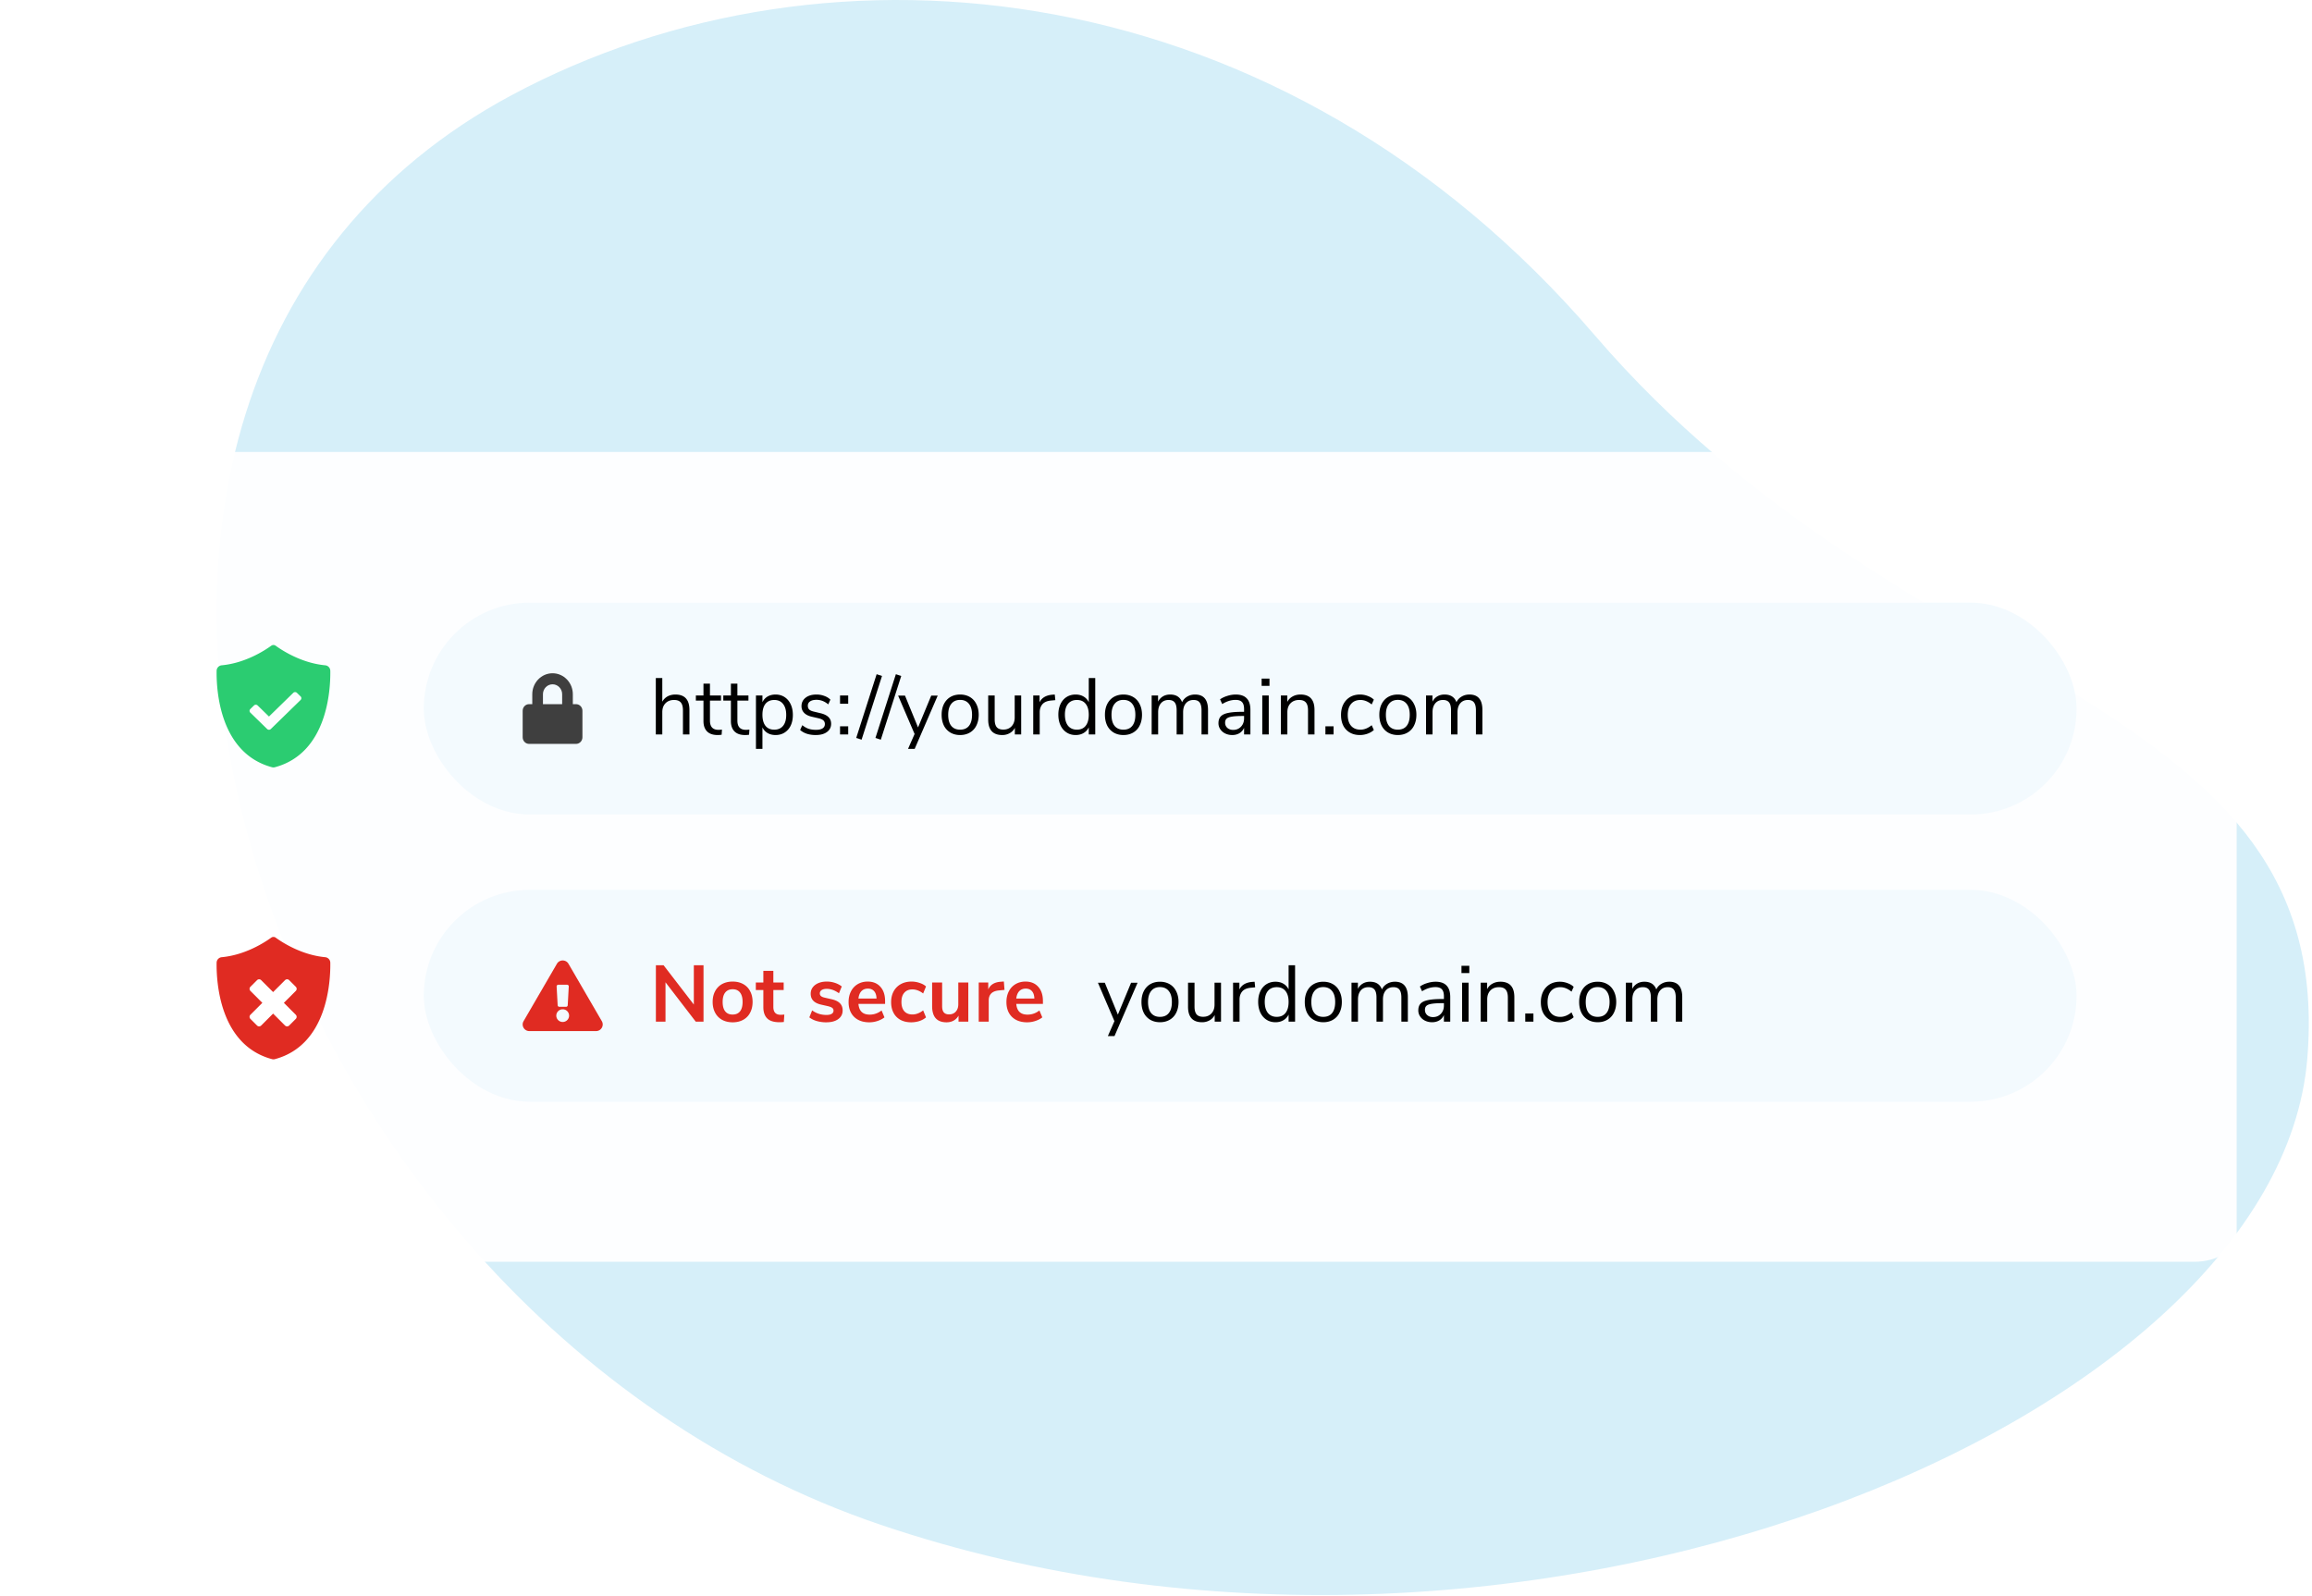 <svg width="491" height="339" fill="none" xmlns="http://www.w3.org/2000/svg"><path d="M108.619 20.232C176.327-16.088 272.342-6.066 338.7 71.234c66.359 77.298 157.761 76.13 151.295 153.677-6.467 77.547-167.762 144.746-302.966 98.952C51.825 278.068-9.176 83.443 108.619 20.231z" fill="#D6EFF9"/><g opacity=".95" filter="url(#filter0_d)"><path d="M16 100.87c0-3.242 4.03-5.87 9-5.87h441c4.971 0 9 2.628 9 5.87v160.26c0 3.242-4.029 5.87-9 5.87H25c-4.97 0-9-2.628-9-5.87V100.87z" fill="#fff"/></g><rect x="90" y="128" width="351" height="45" rx="22.5" fill="#F3FAFE"/><rect x="90" y="189" width="351" height="45" rx="22.5" fill="#F3FAFE"/><path d="M143.44 147.517c1.983 0 2.975 1.094 2.975 3.281V156h-1.377v-5.117c0-.771-.153-1.332-.459-1.683-.295-.351-.771-.527-1.428-.527-.759 0-1.366.232-1.819.697-.453.465-.68 1.094-.68 1.887V156h-1.377v-11.985h1.377v5.032a2.786 2.786 0 011.122-1.139c.487-.261 1.043-.391 1.666-.391zm9.135 7.497c.249 0 .499-.017.748-.051l-.068 1.088a5.006 5.006 0 01-.85.068c-.997 0-1.751-.261-2.261-.782-.499-.521-.748-1.247-.748-2.176v-4.352h-1.615v-1.088h1.615v-2.516h1.377v2.516h2.346v1.088h-2.346v4.25c0 1.303.601 1.955 1.802 1.955zm5.827 0c.25 0 .499-.017.748-.051l-.068 1.088c-.26.045-.544.068-.85.068-.997 0-1.751-.261-2.261-.782-.498-.521-.748-1.247-.748-2.176v-4.352h-1.615v-1.088h1.615v-2.516h1.377v2.516h2.346v1.088H156.6v4.25c0 1.303.601 1.955 1.802 1.955zm6.305-7.497c.725 0 1.365.181 1.921.544.555.363.986.873 1.292 1.53.306.646.459 1.4.459 2.261 0 .861-.153 1.615-.459 2.261a3.503 3.503 0 01-1.292 1.479c-.544.351-1.185.527-1.921.527-.646 0-1.213-.142-1.7-.425a2.745 2.745 0 01-1.088-1.207v4.573h-1.377v-11.339h1.377v1.428a2.745 2.745 0 011.088-1.207c.487-.283 1.054-.425 1.7-.425zm-.272 7.463c.804 0 1.428-.272 1.87-.816.442-.544.663-1.315.663-2.312 0-.997-.221-1.774-.663-2.329-.442-.567-1.066-.85-1.87-.85-.805 0-1.428.272-1.87.816-.431.544-.646 1.32-.646 2.329 0 1.009.215 1.791.646 2.346.442.544 1.065.816 1.87.816zm8.806 1.139c-1.394 0-2.499-.357-3.315-1.071l.459-1.02c.442.351.89.606 1.343.765.465.147.986.221 1.564.221.612 0 1.077-.102 1.394-.306.329-.215.493-.521.493-.918 0-.329-.108-.589-.323-.782-.215-.193-.572-.346-1.071-.459l-1.394-.323c-.703-.159-1.241-.431-1.615-.816-.374-.385-.561-.861-.561-1.428 0-.737.289-1.332.867-1.785.578-.453 1.349-.68 2.312-.68a4.71 4.71 0 011.649.289c.521.181.958.448 1.309.799l-.459 1.003c-.759-.646-1.592-.969-2.499-.969-.578 0-1.031.113-1.36.34-.317.215-.476.521-.476.918 0 .329.096.595.289.799.204.193.527.34.969.442l1.411.34c.771.181 1.343.459 1.717.833.374.363.561.839.561 1.428 0 .725-.295 1.303-.884 1.734-.578.431-1.371.646-2.38.646zm5.159-8.398h1.734v1.751H178.4v-1.751zm0 6.545h1.734V156H178.4v-1.734zm4.576 2.839l-1.139-.374 4.335-13.532 1.139.374-4.335 13.532zm4.084 0l-1.139-.374 4.335-13.532 1.139.374-4.335 13.532zm10.709-9.367h1.377l-4.896 11.322h-1.411l1.394-3.162-3.502-8.16h1.462l2.771 6.766 2.805-6.766zm6.133 8.381c-.782 0-1.473-.176-2.074-.527a3.596 3.596 0 01-1.377-1.496c-.317-.657-.476-1.417-.476-2.278s.159-1.615.476-2.261c.329-.657.788-1.162 1.377-1.513.601-.351 1.292-.527 2.074-.527.782 0 1.474.176 2.074.527.601.351 1.06.856 1.377 1.513.329.646.493 1.4.493 2.261 0 .861-.164 1.621-.493 2.278a3.448 3.448 0 01-1.377 1.496c-.6.351-1.292.527-2.074.527zm0-1.139c.816 0 1.44-.266 1.87-.799.442-.544.663-1.332.663-2.363 0-1.009-.221-1.785-.663-2.329-.442-.555-1.065-.833-1.87-.833-.804 0-1.428.278-1.87.833-.442.544-.663 1.32-.663 2.329 0 1.02.216 1.802.646 2.346.442.544 1.071.816 1.887.816zm12.966-7.259V156h-1.343v-1.411a2.683 2.683 0 01-1.105 1.139 3.174 3.174 0 01-1.581.391c-.986 0-1.728-.272-2.227-.816-.499-.555-.748-1.371-.748-2.448v-5.134h1.377v5.1c0 .737.147 1.281.442 1.632.295.34.759.51 1.394.51.725 0 1.309-.232 1.751-.697.442-.476.663-1.099.663-1.87v-4.675h1.377zm7.251.986l-.901.085c-.85.079-1.467.346-1.853.799-.374.453-.561 1.014-.561 1.683V156h-1.377v-8.279h1.343v1.445c.465-.963 1.377-1.502 2.737-1.615l.493-.034.119 1.19zm8.479-4.692V156h-1.377v-1.513a2.712 2.712 0 01-1.105 1.207c-.476.283-1.037.425-1.683.425-.725 0-1.365-.181-1.921-.544-.555-.363-.986-.867-1.292-1.513-.306-.657-.459-1.417-.459-2.278 0-.85.153-1.598.459-2.244.306-.646.737-1.145 1.292-1.496.556-.351 1.196-.527 1.921-.527.646 0 1.207.142 1.683.425.488.283.856.686 1.105 1.207v-5.134h1.377zm-3.893 10.965c.805 0 1.423-.272 1.853-.816.442-.555.663-1.337.663-2.346 0-1.009-.221-1.785-.663-2.329-.43-.544-1.048-.816-1.853-.816-.804 0-1.433.272-1.887.816-.442.544-.663 1.309-.663 2.295 0 1.009.221 1.796.663 2.363.454.555 1.083.833 1.887.833zm9.878 1.139c-.782 0-1.473-.176-2.074-.527a3.596 3.596 0 01-1.377-1.496c-.317-.657-.476-1.417-.476-2.278s.159-1.615.476-2.261c.329-.657.788-1.162 1.377-1.513.601-.351 1.292-.527 2.074-.527.782 0 1.473.176 2.074.527.601.351 1.06.856 1.377 1.513.329.646.493 1.4.493 2.261 0 .861-.164 1.621-.493 2.278a3.448 3.448 0 01-1.377 1.496c-.601.351-1.292.527-2.074.527zm0-1.139c.816 0 1.439-.266 1.87-.799.442-.544.663-1.332.663-2.363 0-1.009-.221-1.785-.663-2.329-.442-.555-1.065-.833-1.87-.833-.805 0-1.428.278-1.87.833-.442.544-.663 1.32-.663 2.329 0 1.02.215 1.802.646 2.346.442.544 1.071.816 1.887.816zm15.21-7.463c1.836 0 2.754 1.094 2.754 3.281V156h-1.377v-5.134c0-.759-.136-1.315-.408-1.666-.261-.351-.686-.527-1.275-.527-.692 0-1.236.232-1.632.697-.397.465-.595 1.099-.595 1.904V156h-1.377v-5.134c0-.771-.136-1.326-.408-1.666-.272-.351-.703-.527-1.292-.527-.692 0-1.236.232-1.632.697-.397.465-.595 1.099-.595 1.904V156h-1.377v-8.279h1.36v1.309a2.691 2.691 0 011.037-1.122c.442-.261.952-.391 1.53-.391 1.28 0 2.125.544 2.533 1.632.238-.51.6-.907 1.088-1.19.487-.295 1.042-.442 1.666-.442zm8.628 0c1.054 0 1.836.272 2.346.816.522.533.782 1.349.782 2.448V156h-1.343v-1.411a2.48 2.48 0 01-.986 1.139c-.442.261-.952.391-1.53.391a3.412 3.412 0 01-1.479-.323 2.642 2.642 0 01-1.054-.901 2.23 2.23 0 01-.391-1.275c0-.623.159-1.105.476-1.445.318-.351.839-.601 1.564-.748.726-.159 1.734-.238 3.026-.238h.374v-.561c0-.691-.141-1.19-.425-1.496-.283-.317-.742-.476-1.377-.476-.952 0-1.898.295-2.839.884l-.459-1.003c.431-.306.947-.55 1.547-.731a5.873 5.873 0 011.768-.289zm-.544 7.514c.68 0 1.236-.227 1.666-.68.442-.465.663-1.06.663-1.785v-.493h-.306c-.997 0-1.756.045-2.278.136-.521.079-.895.221-1.122.425-.215.193-.323.482-.323.867 0 .442.159.81.476 1.105.329.283.737.425 1.224.425zm6.193.969v-8.279h1.377V156h-1.377zm-.136-11.866h1.666v1.547h-1.666v-1.547zm8.252 3.383c1.983 0 2.975 1.094 2.975 3.281V156h-1.377v-5.117c0-.771-.153-1.332-.459-1.683-.295-.351-.771-.527-1.428-.527-.759 0-1.366.232-1.819.697-.453.465-.68 1.094-.68 1.887V156h-1.377v-8.279h1.36v1.36c.272-.51.652-.895 1.139-1.156.487-.272 1.043-.408 1.666-.408zm5.293 6.749h1.734V156h-1.734v-1.734zm7.309 1.853c-.816 0-1.525-.176-2.125-.527a3.573 3.573 0 01-1.394-1.479c-.318-.646-.476-1.4-.476-2.261 0-.861.164-1.615.493-2.261.34-.657.81-1.167 1.411-1.53.612-.363 1.326-.544 2.142-.544a4.53 4.53 0 011.632.306c.532.193.963.453 1.292.782l-.459 1.02c-.782-.635-1.576-.952-2.38-.952-.85 0-1.513.278-1.989.833-.476.555-.714 1.337-.714 2.346 0 .997.238 1.768.714 2.312.476.544 1.139.816 1.989.816.804 0 1.598-.317 2.38-.952l.459 1.02c-.352.329-.794.589-1.326.782a4.808 4.808 0 01-1.649.289zm8.067 0c-.782 0-1.474-.176-2.074-.527a3.583 3.583 0 01-1.377-1.496c-.318-.657-.476-1.417-.476-2.278s.158-1.615.476-2.261c.328-.657.787-1.162 1.377-1.513.6-.351 1.292-.527 2.074-.527.782 0 1.473.176 2.074.527.6.351 1.059.856 1.377 1.513.328.646.493 1.4.493 2.261 0 .861-.165 1.621-.493 2.278a3.46 3.46 0 01-1.377 1.496c-.601.351-1.292.527-2.074.527zm0-1.139c.816 0 1.439-.266 1.87-.799.442-.544.663-1.332.663-2.363 0-1.009-.221-1.785-.663-2.329-.442-.555-1.066-.833-1.87-.833-.805 0-1.428.278-1.87.833-.442.544-.663 1.32-.663 2.329 0 1.02.215 1.802.646 2.346.442.544 1.071.816 1.887.816zm15.209-7.463c1.836 0 2.754 1.094 2.754 3.281V156h-1.377v-5.134c0-.759-.136-1.315-.408-1.666-.26-.351-.685-.527-1.275-.527-.691 0-1.235.232-1.632.697-.396.465-.595 1.099-.595 1.904V156h-1.377v-5.134c0-.771-.136-1.326-.408-1.666-.272-.351-.702-.527-1.292-.527-.691 0-1.235.232-1.632.697-.396.465-.595 1.099-.595 1.904V156h-1.377v-8.279h1.36v1.309c.25-.487.595-.861 1.037-1.122.442-.261.952-.391 1.53-.391 1.281 0 2.125.544 2.533 1.632.238-.51.601-.907 1.088-1.19.488-.295 1.043-.442 1.666-.442zm-71.856 61.221h1.377l-4.896 11.322h-1.411l1.394-3.162-3.502-8.16h1.462l2.771 6.766 2.805-6.766zm6.134 8.381c-.782 0-1.474-.176-2.074-.527a3.583 3.583 0 01-1.377-1.496c-.318-.657-.476-1.417-.476-2.278s.158-1.615.476-2.261c.328-.657.787-1.162 1.377-1.513.6-.351 1.292-.527 2.074-.527.782 0 1.473.176 2.074.527.6.351 1.059.856 1.377 1.513.328.646.493 1.4.493 2.261 0 .861-.165 1.621-.493 2.278a3.46 3.46 0 01-1.377 1.496c-.601.351-1.292.527-2.074.527zm0-1.139c.816 0 1.439-.266 1.87-.799.442-.544.663-1.332.663-2.363 0-1.009-.221-1.785-.663-2.329-.442-.555-1.066-.833-1.87-.833-.805 0-1.428.278-1.87.833-.442.544-.663 1.32-.663 2.329 0 1.02.215 1.802.646 2.346.442.544 1.071.816 1.887.816zm12.966-7.259V217h-1.343v-1.411a2.683 2.683 0 01-1.105 1.139 3.174 3.174 0 01-1.581.391c-.986 0-1.729-.272-2.227-.816-.499-.555-.748-1.371-.748-2.448v-5.134h1.377v5.1c0 .737.147 1.281.442 1.632.294.34.759.51 1.394.51.725 0 1.309-.232 1.751-.697.442-.476.663-1.099.663-1.87v-4.675h1.377zm7.251.986l-.901.085c-.85.079-1.468.346-1.853.799-.374.453-.561 1.014-.561 1.683V217h-1.377v-8.279h1.343v1.445c.464-.963 1.377-1.502 2.737-1.615l.493-.034.119 1.19zm8.479-4.692V217h-1.377v-1.513a2.718 2.718 0 01-1.105 1.207c-.476.283-1.037.425-1.683.425-.725 0-1.366-.181-1.921-.544-.555-.363-.986-.867-1.292-1.513-.306-.657-.459-1.417-.459-2.278 0-.85.153-1.598.459-2.244.306-.646.737-1.145 1.292-1.496s1.196-.527 1.921-.527c.646 0 1.207.142 1.683.425.487.283.856.686 1.105 1.207v-5.134h1.377zm-3.893 10.965c.805 0 1.422-.272 1.853-.816.442-.555.663-1.337.663-2.346 0-1.009-.221-1.785-.663-2.329-.431-.544-1.048-.816-1.853-.816-.805 0-1.434.272-1.887.816-.442.544-.663 1.309-.663 2.295 0 1.009.221 1.796.663 2.363.453.555 1.082.833 1.887.833zm9.877 1.139c-.782 0-1.473-.176-2.074-.527a3.596 3.596 0 01-1.377-1.496c-.317-.657-.476-1.417-.476-2.278s.159-1.615.476-2.261c.329-.657.788-1.162 1.377-1.513.601-.351 1.292-.527 2.074-.527.782 0 1.474.176 2.074.527.601.351 1.06.856 1.377 1.513.329.646.493 1.4.493 2.261 0 .861-.164 1.621-.493 2.278a3.448 3.448 0 01-1.377 1.496c-.6.351-1.292.527-2.074.527zm0-1.139c.816 0 1.44-.266 1.87-.799.442-.544.663-1.332.663-2.363 0-1.009-.221-1.785-.663-2.329-.442-.555-1.065-.833-1.87-.833-.804 0-1.428.278-1.87.833-.442.544-.663 1.32-.663 2.329 0 1.02.216 1.802.646 2.346.442.544 1.071.816 1.887.816zm15.21-7.463c1.836 0 2.754 1.094 2.754 3.281V217h-1.377v-5.134c0-.759-.136-1.315-.408-1.666-.261-.351-.686-.527-1.275-.527-.691 0-1.235.232-1.632.697-.397.465-.595 1.099-.595 1.904V217h-1.377v-5.134c0-.771-.136-1.326-.408-1.666-.272-.351-.703-.527-1.292-.527-.691 0-1.235.232-1.632.697-.397.465-.595 1.099-.595 1.904V217h-1.377v-8.279h1.36v1.309a2.691 2.691 0 011.037-1.122c.442-.261.952-.391 1.53-.391 1.281 0 2.125.544 2.533 1.632.238-.51.601-.907 1.088-1.19.487-.295 1.043-.442 1.666-.442zm8.629 0c1.054 0 1.836.272 2.346.816.521.533.782 1.349.782 2.448V217h-1.343v-1.411a2.486 2.486 0 01-.986 1.139c-.442.261-.952.391-1.53.391a3.405 3.405 0 01-1.479-.323 2.636 2.636 0 01-1.054-.901 2.223 2.223 0 01-.391-1.275c0-.623.158-1.105.476-1.445.317-.351.838-.601 1.564-.748.725-.159 1.734-.238 3.026-.238h.374v-.561c0-.691-.142-1.19-.425-1.496-.284-.317-.743-.476-1.377-.476-.952 0-1.899.295-2.839.884l-.459-1.003a5.27 5.27 0 011.547-.731 5.868 5.868 0 011.768-.289zm-.544 7.514c.68 0 1.235-.227 1.666-.68.442-.465.663-1.06.663-1.785v-.493h-.306c-.998 0-1.757.045-2.278.136-.522.079-.896.221-1.122.425-.216.193-.323.482-.323.867 0 .442.158.81.476 1.105.328.283.736.425 1.224.425zm6.192.969v-8.279h1.377V217h-1.377zm-.136-11.866h1.666v1.547h-1.666v-1.547zm8.253 3.383c1.983 0 2.975 1.094 2.975 3.281V217h-1.377v-5.117c0-.771-.153-1.332-.459-1.683-.295-.351-.771-.527-1.428-.527-.76 0-1.366.232-1.819.697-.454.465-.68 1.094-.68 1.887V217h-1.377v-8.279h1.36v1.36c.272-.51.651-.895 1.139-1.156.487-.272 1.042-.408 1.666-.408zm5.293 6.749h1.734V217h-1.734v-1.734zm7.308 1.853c-.816 0-1.524-.176-2.125-.527a3.586 3.586 0 01-1.394-1.479c-.317-.646-.476-1.4-.476-2.261 0-.861.165-1.615.493-2.261a3.77 3.77 0 011.411-1.53c.612-.363 1.326-.544 2.142-.544.556 0 1.1.102 1.632.306.533.193.964.453 1.292.782l-.459 1.02c-.782-.635-1.575-.952-2.38-.952-.85 0-1.513.278-1.989.833-.476.555-.714 1.337-.714 2.346 0 .997.238 1.768.714 2.312.476.544 1.139.816 1.989.816.805 0 1.598-.317 2.38-.952l.459 1.02c-.351.329-.793.589-1.326.782a4.8 4.8 0 01-1.649.289zm8.067 0c-.782 0-1.473-.176-2.074-.527a3.596 3.596 0 01-1.377-1.496c-.317-.657-.476-1.417-.476-2.278s.159-1.615.476-2.261c.329-.657.788-1.162 1.377-1.513.601-.351 1.292-.527 2.074-.527.782 0 1.473.176 2.074.527.601.351 1.06.856 1.377 1.513.329.646.493 1.4.493 2.261 0 .861-.164 1.621-.493 2.278a3.448 3.448 0 01-1.377 1.496c-.601.351-1.292.527-2.074.527zm0-1.139c.816 0 1.439-.266 1.87-.799.442-.544.663-1.332.663-2.363 0-1.009-.221-1.785-.663-2.329-.442-.555-1.065-.833-1.87-.833-.805 0-1.428.278-1.87.833-.442.544-.663 1.32-.663 2.329 0 1.02.215 1.802.646 2.346.442.544 1.071.816 1.887.816zm15.21-7.463c1.836 0 2.754 1.094 2.754 3.281V217h-1.377v-5.134c0-.759-.136-1.315-.408-1.666-.261-.351-.686-.527-1.275-.527-.692 0-1.236.232-1.632.697-.397.465-.595 1.099-.595 1.904V217h-1.377v-5.134c0-.771-.136-1.326-.408-1.666-.272-.351-.703-.527-1.292-.527-.692 0-1.236.232-1.632.697-.397.465-.595 1.099-.595 1.904V217h-1.377v-8.279h1.36v1.309a2.691 2.691 0 011.037-1.122c.442-.261.952-.391 1.53-.391 1.28 0 2.125.544 2.533 1.632.238-.51.6-.907 1.088-1.19.487-.295 1.042-.442 1.666-.442z" fill="#000"/><path d="M147.35 205.015h2.057V217h-1.649l-6.426-8.364V217h-2.04v-11.985h1.632l6.426 8.347v-8.347zm8.246 12.121c-.85 0-1.598-.176-2.244-.527a3.669 3.669 0 01-1.479-1.513c-.351-.657-.527-1.422-.527-2.295s.176-1.632.527-2.278a3.669 3.669 0 011.479-1.513c.646-.351 1.394-.527 2.244-.527.85 0 1.593.176 2.227.527a3.53 3.53 0 011.479 1.513c.352.646.527 1.405.527 2.278s-.175 1.638-.527 2.295a3.53 3.53 0 01-1.479 1.513c-.634.351-1.377.527-2.227.527zm-.017-1.649c.692 0 1.219-.227 1.581-.68.363-.453.544-1.122.544-2.006 0-.873-.181-1.536-.544-1.989-.362-.465-.884-.697-1.564-.697s-1.207.232-1.581.697c-.362.453-.544 1.116-.544 1.989 0 .884.182 1.553.544 2.006.363.453.884.68 1.564.68zm10.205.051c.249 0 .51-.017.782-.051l-.102 1.581a9.46 9.46 0 01-.935.051c-1.168 0-2.029-.266-2.584-.799-.556-.544-.833-1.349-.833-2.414v-3.621h-1.598v-1.598h1.598v-2.482h2.125v2.482h2.193v1.598h-2.193v3.587c0 1.111.515 1.666 1.547 1.666zm9.7 1.598a7.299 7.299 0 01-2.04-.272c-.612-.181-1.133-.442-1.564-.782l.595-1.479c.884.646 1.899.969 3.043.969.488 0 .856-.079 1.105-.238a.753.753 0 00.391-.68c0-.249-.09-.442-.272-.578-.17-.136-.481-.261-.935-.374l-1.36-.306c-.77-.17-1.343-.448-1.717-.833-.374-.385-.561-.884-.561-1.496 0-.51.142-.958.425-1.343.295-.397.697-.703 1.207-.918.522-.215 1.122-.323 1.802-.323.59 0 1.156.091 1.7.272a4.696 4.696 0 011.462.765l-.595 1.445c-.861-.623-1.722-.935-2.584-.935-.464 0-.827.085-1.088.255a.808.808 0 00-.391.714c0 .227.08.414.238.561.17.147.437.261.799.34l1.411.323c.828.181 1.434.47 1.819.867.386.385.578.895.578 1.53 0 .771-.311 1.383-.935 1.836-.623.453-1.467.68-2.533.68zm12.484-3.91h-5.661c.068.771.301 1.343.697 1.717.397.374.964.561 1.7.561.918 0 1.757-.295 2.516-.884l.612 1.462c-.385.317-.872.572-1.462.765a5.493 5.493 0 01-1.751.289c-1.36 0-2.436-.385-3.23-1.156-.782-.771-1.173-1.825-1.173-3.162 0-.85.17-1.604.51-2.261a3.73 3.73 0 011.428-1.53c.624-.363 1.326-.544 2.108-.544 1.145 0 2.046.368 2.703 1.105.669.737 1.003 1.751 1.003 3.043v.595zm-3.655-3.247c-.566 0-1.025.181-1.377.544-.34.363-.549.884-.629 1.564h3.842c-.022-.691-.192-1.213-.51-1.564-.317-.363-.759-.544-1.326-.544zm9.185 7.157c-.873 0-1.632-.176-2.278-.527a3.574 3.574 0 01-1.462-1.496c-.34-.646-.51-1.4-.51-2.261 0-.861.175-1.621.527-2.278a3.787 3.787 0 011.53-1.547c.657-.363 1.416-.544 2.278-.544.589 0 1.161.096 1.717.289.566.181 1.02.431 1.36.748l-.612 1.496a4.021 4.021 0 00-1.122-.646 3.228 3.228 0 00-1.156-.221c-.737 0-1.309.232-1.717.697-.408.453-.612 1.111-.612 1.972 0 .85.204 1.507.612 1.972.408.453.98.68 1.717.68.385 0 .77-.074 1.156-.221.396-.147.77-.363 1.122-.646l.612 1.479c-.363.329-.828.589-1.394.782a5.777 5.777 0 01-1.768.272zm12.142-8.449V217h-2.074v-1.275c-.26.453-.612.805-1.054 1.054-.442.238-.94.357-1.496.357-2.04 0-3.06-1.145-3.06-3.434v-5.015h2.125v5.032c0 .589.119 1.026.357 1.309.238.283.612.425 1.122.425.59 0 1.06-.193 1.411-.578.363-.397.544-.918.544-1.564v-4.624h2.125zm7.686 1.564l-1.241.119c-1.405.147-2.108.861-2.108 2.142V217h-2.125v-8.313h2.023v1.462c.431-.997 1.32-1.541 2.669-1.632l.646-.051.136 1.785zm8.161 2.975h-5.661c.068.771.3 1.343.697 1.717.397.374.963.561 1.7.561.918 0 1.757-.295 2.516-.884l.612 1.462c-.385.317-.873.572-1.462.765a5.497 5.497 0 01-1.751.289c-1.36 0-2.437-.385-3.23-1.156-.782-.771-1.173-1.825-1.173-3.162 0-.85.17-1.604.51-2.261a3.73 3.73 0 011.428-1.53c.623-.363 1.326-.544 2.108-.544 1.145 0 2.046.368 2.703 1.105.669.737 1.003 1.751 1.003 3.043v.595zm-3.655-3.247c-.567 0-1.026.181-1.377.544-.34.363-.55.884-.629 1.564h3.842c-.023-.691-.193-1.213-.51-1.564-.317-.363-.759-.544-1.326-.544z" fill="#E02B22"/><path d="M122.332 149.562h-.68v-2.109c0-2.455-1.932-4.453-4.306-4.453s-4.306 1.998-4.306 4.453v2.109h-.68c-.751 0-1.36.63-1.36 1.407v5.625c0 .776.609 1.406 1.36 1.406h9.972c.751 0 1.36-.63 1.36-1.406v-5.625c0-.777-.609-1.407-1.36-1.407zm-2.946 0h-4.08v-2.109c0-1.163.915-2.109 2.04-2.109s2.04.946 2.04 2.109v2.109z" fill="#3F3F3F"/><path d="M127.809 216.891c.544.937-.139 2.109-1.227 2.109h-14.164c-1.09 0-1.771-1.173-1.227-2.109l7.082-12.188c.545-.938 1.91-.936 2.454 0l7.082 12.188zm-8.309-2.52c-.75 0-1.358.603-1.358 1.348 0 .744.608 1.347 1.358 1.347.75 0 1.358-.603 1.358-1.347 0-.745-.608-1.348-1.358-1.348zm-1.289-4.844l.219 3.984c.01.187.166.333.354.333h1.432a.353.353 0 00.354-.333l.219-3.984a.353.353 0 00-.354-.371h-1.87a.353.353 0 00-.354.371z" fill="#E02B22"/><path fill-rule="evenodd" clip-rule="evenodd" d="M69.064 203.307a1.191 1.191 0 011.083 1.169c.058 3.977-.58 17.482-11.77 20.484a1.178 1.178 0 01-.606 0c-11.19-3.005-11.828-16.507-11.768-20.484a1.194 1.194 0 011.084-1.169c5.042-.472 9.157-3.166 10.511-4.152a.806.806 0 01.952 0c1.356.986 5.471 3.68 10.514 4.152zm-6.247 13.106l-1.404 1.403a.625.625 0 01-.882 0L58 215.286l-2.53 2.53a.622.622 0 01-.883 0l-1.404-1.403a.622.622 0 010-.882L55.715 213l-2.53-2.531a.622.622 0 010-.882l1.403-1.403a.622.622 0 01.882 0l2.531 2.53 2.53-2.53a.622.622 0 01.883 0l1.404 1.403a.622.622 0 010 .882L60.285 213l2.53 2.531a.622.622 0 010 .882z" fill="#E02B22"/><path fill-rule="evenodd" clip-rule="evenodd" d="M69.064 141.307a1.191 1.191 0 011.083 1.169c.058 3.977-.58 17.482-11.77 20.484a1.178 1.178 0 01-.606 0c-11.19-3.005-11.828-16.507-11.768-20.484a1.194 1.194 0 011.084-1.169c5.042-.472 9.157-3.166 10.511-4.152a.806.806 0 01.952 0c1.356.986 5.471 3.68 10.514 4.152zM53.16 151.356l3.575 3.487a.56.56 0 00.778 0l6.325-6.169a.526.526 0 000-.758l-.778-.759a.56.56 0 00-.778 0l-5.158 5.031-2.408-2.349a.56.56 0 00-.778 0l-.778.759a.526.526 0 000 .758z" fill="#2BCC71"/><defs><filter id="filter0_d" x="0" y="80" width="491" height="204" filterUnits="userSpaceOnUse" color-interpolation-filters="sRGB"><feFlood flood-opacity="0" result="BackgroundImageFix"/><feColorMatrix in="SourceAlpha" values="0 0 0 0 0 0 0 0 0 0 0 0 0 0 0 0 0 0 127 0"/><feOffset dy="1"/><feGaussianBlur stdDeviation="8"/><feColorMatrix values="0 0 0 0 0 0 0 0 0 0 0 0 0 0 0 0 0 0 0.1 0"/><feBlend in2="BackgroundImageFix" result="effect1_dropShadow"/><feBlend in="SourceGraphic" in2="effect1_dropShadow" result="shape"/></filter></defs></svg>